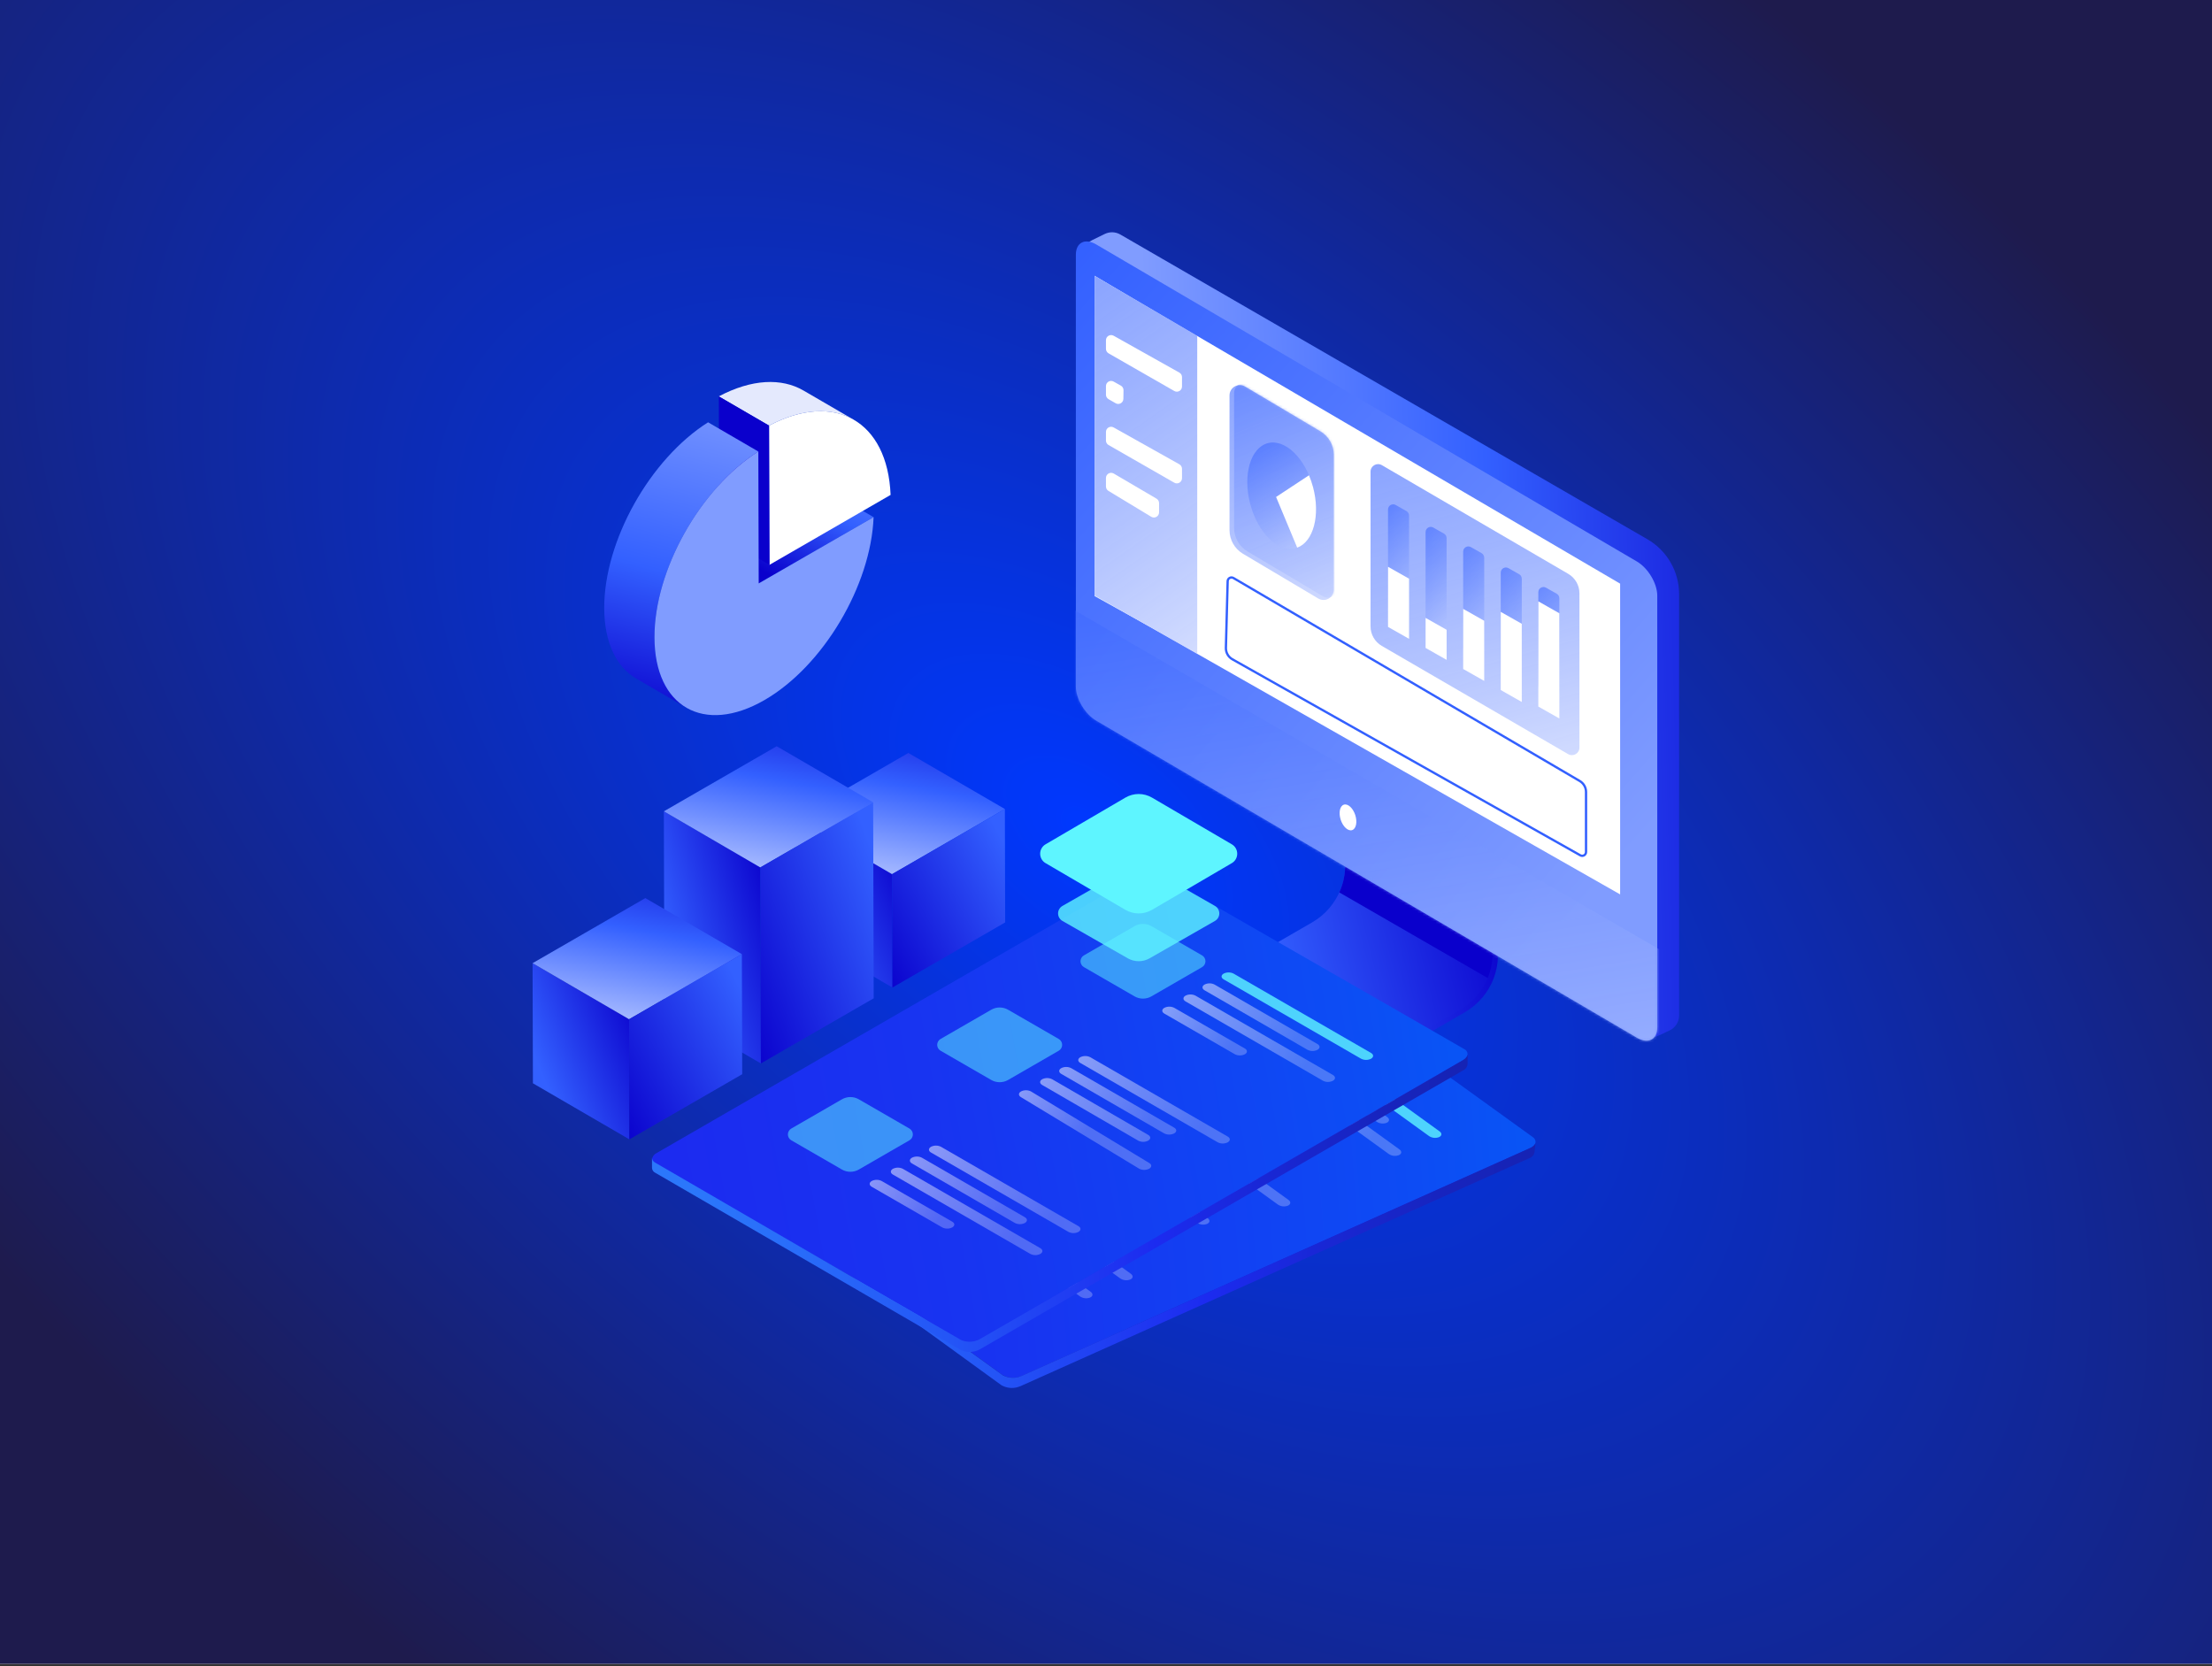 <svg width="839" height="632" viewBox="0 0 839 632" fill="none" xmlns="http://www.w3.org/2000/svg">
<rect x="0" y="0" width="839" height="632" fill="#333333" stroke="none"/>
<rect width="839" height="631.106" fill="white"/>
<rect width="839" height="631.106" fill="url(#paint0_radial_1691_5045)"/>
<path fill-rule="evenodd" clip-rule="evenodd" d="M559.335 331.046L566.942 354.43C570.6 365.675 565.915 377.949 555.694 383.897L518.066 405.795C513.523 408.439 507.913 408.446 503.364 405.814L463.745 382.891C459.589 380.486 459.562 374.495 463.697 372.053L500.69 350.206C510.735 344.274 515.371 332.205 511.88 321.074L506.307 303.306L559.335 331.046Z" fill="url(#paint1_linear_1691_5045)"/>
<path fill-rule="evenodd" clip-rule="evenodd" d="M557.347 330.786L564.912 353.482C568.701 364.851 563.927 377.313 553.513 383.241L517.599 403.684C513.122 406.232 507.637 406.241 503.152 403.709L462.839 380.944C458.609 378.556 458.579 372.474 462.785 370.044L497.695 349.868C507.929 343.954 512.652 331.702 509.036 320.449L503.527 303.307L557.347 330.786Z" fill="url(#paint2_linear_1691_5045)"/>
<path fill-rule="evenodd" clip-rule="evenodd" d="M564.3 370.987L507.991 338.502C510.498 332.974 510.995 326.563 509.03 320.448L503.521 303.306L507.125 305.146L558.716 334.91L564.906 353.481C566.871 359.377 566.533 365.567 564.3 370.987Z" fill="#0A00CC"/>
<path fill-rule="evenodd" clip-rule="evenodd" d="M424.927 88.951C423.117 87.904 420.904 87.827 419.026 88.746L414.26 91.079C411.577 92.392 409.96 95.203 410.175 98.183L421.176 250.788C421.714 258.265 425.708 265.064 431.975 269.176L619.155 391.984C622.194 393.978 626.05 394.251 629.34 392.706L633.271 390.86C635.473 389.826 636.88 387.612 636.88 385.179V225.38C636.88 216.789 632.3 208.85 624.862 204.55L424.927 88.951Z" fill="url(#paint3_linear_1691_5045)"/>
<path fill-rule="evenodd" clip-rule="evenodd" d="M415.805 92.731L620.854 212.977C625.127 215.484 628.591 221.299 628.591 225.966V389.699C628.591 394.366 625.127 396.118 620.854 393.612L415.805 273.365C411.532 270.859 408.067 265.044 408.067 260.377V96.644C408.067 91.976 411.532 90.224 415.805 92.731Z" fill="url(#paint4_linear_1691_5045)"/>
<mask id="mask0_1691_5045" style="mask-type:luminance" maskUnits="userSpaceOnUse" x="408" y="91" width="221" height="304">
<path fill-rule="evenodd" clip-rule="evenodd" d="M415.805 92.731L620.854 212.977C625.127 215.484 628.591 221.299 628.591 225.966V389.699C628.591 394.366 625.127 396.118 620.854 393.612L415.805 273.365C411.532 270.859 408.067 265.044 408.067 260.377V96.644C408.067 91.976 411.532 90.224 415.805 92.731Z" fill="white"/>
</mask>
<g mask="url(#mask0_1691_5045)">
<path fill-rule="evenodd" clip-rule="evenodd" d="M387.109 219.613L655.393 375.189V454.267L387.109 298.691V219.613Z" fill="url(#paint5_linear_1691_5045)"/>
<path fill-rule="evenodd" clip-rule="evenodd" d="M451.464 126.198L415.161 104.625V226.112L451.464 246.19V126.198Z" fill="#DAE8FF"/>
</g>
<path fill-rule="evenodd" clip-rule="evenodd" d="M614.506 221.384L415.163 104.625V225.846L614.506 339.255V221.384Z" fill="white"/>
<path fill-rule="evenodd" clip-rule="evenodd" d="M466.349 149.988C466.349 146.954 469.653 145.073 472.262 146.624L500.815 163.592C503.98 165.472 505.92 168.882 505.92 172.564V223.657C505.92 226.692 502.616 228.572 500.007 227.021L471.454 210.053C468.289 208.173 466.349 204.763 466.349 201.081V149.988Z" fill="url(#paint6_linear_1691_5045)"/>
<mask id="mask1_1691_5045" style="mask-type:luminance" maskUnits="userSpaceOnUse" x="466" y="146" width="40" height="82">
<path fill-rule="evenodd" clip-rule="evenodd" d="M466.349 149.988C466.349 146.954 469.653 145.073 472.262 146.624L500.815 163.592C503.98 165.472 505.92 168.882 505.92 172.564V223.657C505.92 226.692 502.616 228.572 500.007 227.021L471.454 210.053C468.289 208.173 466.349 204.763 466.349 201.081V149.988Z" fill="white"/>
</mask>
<g mask="url(#mask1_1691_5045)">
<path opacity="0.7" fill-rule="evenodd" clip-rule="evenodd" d="M468.085 149.12C468.085 146.085 471.389 144.205 473.998 145.755L502.551 162.723C505.716 164.604 507.656 168.013 507.656 171.695V222.788C507.656 225.823 504.352 227.703 501.743 226.153L473.19 209.185C470.025 207.304 468.085 203.895 468.085 200.213V149.12Z" fill="url(#paint7_linear_1691_5045)"/>
</g>
<path fill-rule="evenodd" clip-rule="evenodd" d="M454.105 127.43V247.996L415.171 225.846V104.625L454.105 127.43Z" fill="url(#paint8_linear_1691_5045)"/>
<path fill-rule="evenodd" clip-rule="evenodd" d="M422.397 127.349C421.092 126.617 419.481 127.56 419.481 129.057V132.323C419.481 133.024 419.857 133.672 420.466 134.021L445.394 148.312C446.699 149.061 448.326 148.118 448.326 146.614V143.035C448.326 142.327 447.943 141.674 447.325 141.328L422.397 127.349Z" fill="white"/>
<path fill-rule="evenodd" clip-rule="evenodd" d="M422.397 144.739C421.092 144.007 419.481 144.951 419.481 146.447V149.713C419.481 150.415 419.857 151.063 420.466 151.412L423.161 152.957C424.455 153.699 426.071 152.779 426.093 151.287L426.141 148.015C426.152 147.296 425.768 146.629 425.141 146.278L422.397 144.739Z" fill="white"/>
<path fill-rule="evenodd" clip-rule="evenodd" d="M422.397 162.131C421.092 161.399 419.481 162.342 419.481 163.839V167.104C419.481 167.806 419.857 168.454 420.466 168.803L445.394 183.094C446.699 183.843 448.326 182.9 448.326 181.395V177.817C448.326 177.109 447.943 176.456 447.325 176.109L422.397 162.131Z" fill="white"/>
<path fill-rule="evenodd" clip-rule="evenodd" d="M422.431 179.618C421.125 178.852 419.481 179.793 419.481 181.307V184.526C419.481 185.211 419.84 185.847 420.426 186.201L436.658 196.021C437.963 196.81 439.63 195.871 439.63 194.345V190.835C439.63 190.14 439.262 189.498 438.663 189.146L422.431 179.618Z" fill="white"/>
<path fill-rule="evenodd" clip-rule="evenodd" d="M601.573 323.173C601.573 324.283 600.378 324.981 599.412 324.436L467.435 250.074C465.875 249.196 464.929 247.526 464.976 245.737L465.645 220.454C465.674 219.351 466.875 218.684 467.827 219.242L599.185 296.242C600.664 297.109 601.573 298.695 601.573 300.41V323.173Z" stroke="#3360FF" stroke-width="0.87"/>
<path fill-rule="evenodd" clip-rule="evenodd" d="M512.85 314.872C511.327 315.366 509.391 313.607 508.525 310.942C507.659 308.278 508.192 305.716 509.714 305.222C511.237 304.727 513.174 306.486 514.039 309.151C514.905 311.816 514.373 314.377 512.85 314.872Z" fill="white"/>
<path fill-rule="evenodd" clip-rule="evenodd" d="M579.728 228.477L561.548 218.009L561.578 216.186L579.633 226.582L579.728 228.477ZM579.728 234.892L563.679 225.648L563.562 223.828L579.666 233.104L579.728 234.892ZM588.299 239.24V230.858L582.181 227.339V235.71L588.299 239.24Z" fill="white"/>
<path fill-rule="evenodd" clip-rule="evenodd" d="M579.733 244.237L561.554 233.769L561.584 231.945L579.639 242.341L579.733 244.237ZM579.733 250.65L563.684 241.405L563.568 239.586L579.672 248.862L579.733 250.65ZM588.302 255V246.618L582.184 243.098V251.47L588.302 255Z" fill="white"/>
<path fill-rule="evenodd" clip-rule="evenodd" d="M579.733 258.91L561.554 248.442L561.584 246.618L579.639 257.015L579.733 258.91ZM579.733 265.323L563.684 256.079L563.568 254.259L579.672 263.535L579.733 265.323ZM588.302 269.673V261.291L582.184 257.772V266.143L588.302 269.673Z" fill="white"/>
<path fill-rule="evenodd" clip-rule="evenodd" d="M491.422 207.914C498.001 206.137 500.966 195.786 498.044 184.794C495.122 173.802 487.42 166.332 480.841 168.109C474.261 169.886 471.296 180.237 474.218 191.229C477.14 202.221 484.843 209.691 491.422 207.914Z" fill="url(#paint9_linear_1691_5045)"/>
<path fill-rule="evenodd" clip-rule="evenodd" d="M496.498 180.276L484.012 188.507L492.024 207.725C498.178 205.493 500.873 195.445 498.042 184.795C497.621 183.21 497.1 181.698 496.498 180.276Z" fill="white"/>
<mask id="mask2_1691_5045" style="mask-type:luminance" maskUnits="userSpaceOnUse" x="484" y="180" width="16" height="28">
<path fill-rule="evenodd" clip-rule="evenodd" d="M496.498 180.276L484.012 188.507L492.024 207.725C498.178 205.493 500.873 195.445 498.042 184.795C497.621 183.21 497.1 181.698 496.498 180.276Z" fill="white"/>
</mask>
<g mask="url(#mask2_1691_5045)">
</g>
<path fill-rule="evenodd" clip-rule="evenodd" d="M524.13 176.437C522.227 175.328 519.839 176.7 519.839 178.902V237.595C519.839 240.645 521.462 243.465 524.1 244.997L594.787 286.047C596.689 287.152 599.073 285.779 599.073 283.58V225.06C599.073 222.016 597.456 219.2 594.826 217.666L524.13 176.437Z" fill="url(#paint10_linear_1691_5045)"/>
<path fill-rule="evenodd" clip-rule="evenodd" d="M526.47 193.26C526.47 191.76 528.088 190.817 529.393 191.557L533.458 193.861C534.071 194.208 534.45 194.859 534.45 195.564V232.113C534.45 233.614 532.832 234.557 531.526 233.817L527.462 231.513C526.849 231.165 526.47 230.515 526.47 229.81V193.26Z" fill="url(#paint11_linear_1691_5045)"/>
<path fill-rule="evenodd" clip-rule="evenodd" d="M540.718 201.812C540.718 200.312 542.336 199.369 543.642 200.109L547.706 202.413C548.319 202.76 548.698 203.411 548.698 204.116V240.096C548.698 241.596 547.08 242.539 545.774 241.799L541.71 239.495C541.097 239.148 540.718 238.497 540.718 237.792V201.812Z" fill="url(#paint12_linear_1691_5045)"/>
<path fill-rule="evenodd" clip-rule="evenodd" d="M554.976 209.223C554.976 207.723 556.594 206.78 557.899 207.52L561.964 209.823C562.577 210.171 562.956 210.822 562.956 211.527V248.076C562.956 249.577 561.338 250.52 560.032 249.78L555.968 247.476C555.355 247.128 554.976 246.478 554.976 245.773V209.223Z" fill="url(#paint13_linear_1691_5045)"/>
<path fill-rule="evenodd" clip-rule="evenodd" d="M569.223 217.207C569.223 215.707 570.841 214.764 572.146 215.504L576.211 217.808C576.824 218.156 577.203 218.806 577.203 219.511V256.061C577.203 257.561 575.585 258.504 574.279 257.764L570.215 255.46C569.602 255.113 569.223 254.462 569.223 253.757V217.207Z" fill="url(#paint14_linear_1691_5045)"/>
<path fill-rule="evenodd" clip-rule="evenodd" d="M583.477 224.62C583.477 223.119 585.095 222.176 586.4 222.916L590.465 225.22C591.078 225.568 591.457 226.218 591.457 226.923V262.333C591.457 263.833 589.839 264.776 588.533 264.036L584.469 261.732C583.856 261.384 583.477 260.734 583.477 260.029L583.477 224.62Z" fill="url(#paint15_linear_1691_5045)"/>
<path fill-rule="evenodd" clip-rule="evenodd" d="M526.47 214.986L534.45 219.51V242.316L526.47 237.792L526.47 214.986Z" fill="white"/>
<path fill-rule="evenodd" clip-rule="evenodd" d="M540.718 234.371L548.698 238.895V250.298L540.718 245.774L540.718 234.371Z" fill="white"/>
<path fill-rule="evenodd" clip-rule="evenodd" d="M554.976 230.95L562.956 235.473V258.28L554.976 253.756L554.976 230.95Z" fill="white"/>
<path fill-rule="evenodd" clip-rule="evenodd" d="M569.223 232.09L577.203 236.614V266.262L569.223 261.738L569.223 232.09Z" fill="white"/>
<path fill-rule="evenodd" clip-rule="evenodd" d="M583.477 228.099L591.457 232.623V272.534L583.477 268.01L583.477 228.099Z" fill="white"/>
<path d="M288.084 454.888L356.971 504.649L380.202 521.421C381.295 522.062 382.524 522.437 383.789 522.515C385.054 522.593 386.32 522.372 387.484 521.871L577.388 436.804L550.992 417.724L485.318 370.307C484.223 369.665 482.992 369.291 481.726 369.212C480.459 369.134 479.192 369.355 478.026 369.856L288.084 454.888Z" fill="#1C2BF0"/>
<path d="M270.616 441.443C270.604 441.832 270.696 442.217 270.884 442.558C271.071 442.899 271.346 443.183 271.681 443.382L274.852 445.629L356.973 504.648L380.204 521.421C381.297 522.062 382.526 522.436 383.791 522.514C385.056 522.592 386.322 522.372 387.486 521.87L577.39 436.804L580.417 435.45L580.644 435.339C580.981 435.176 581.296 434.97 581.581 434.726C581.677 434.642 581.769 434.552 581.855 434.457C582.174 434.133 582.376 433.713 582.43 433.262C582.446 432.871 582.355 432.483 582.168 432.14C581.98 431.797 581.703 431.511 581.366 431.313L558.124 414.54L472.887 353.238C471.792 352.596 470.562 352.222 469.295 352.143C468.028 352.065 466.761 352.286 465.596 352.787L272.631 439.235C272.134 439.401 271.689 439.69 271.336 440.077C270.983 440.463 270.735 440.934 270.616 441.443Z" fill="url(#paint16_linear_1691_5045)"/>
<path opacity="0.8" d="M485.613 390.218L465.374 399.288C464.346 399.749 463.215 399.931 462.094 399.816C460.973 399.701 459.903 399.293 458.99 398.633L441.015 385.64C440.65 385.376 440.362 385.02 440.178 384.609C439.994 384.198 439.921 383.745 439.967 383.297C440.013 382.849 440.176 382.421 440.44 382.056C440.703 381.69 441.058 381.401 441.469 381.216L461.709 372.146C462.737 371.685 463.868 371.503 464.988 371.618C466.109 371.733 467.18 372.141 468.093 372.801L486.067 385.794C486.432 386.058 486.721 386.414 486.905 386.825C487.089 387.236 487.162 387.689 487.116 388.137C487.07 388.585 486.907 389.013 486.643 389.378C486.379 389.744 486.024 390.033 485.613 390.218V390.218Z" fill="#5EF5FF"/>
<path opacity="0.8" d="M542.061 430.944L493.268 395.672C492.294 394.969 492.393 393.999 493.491 393.502C494.104 393.268 494.764 393.181 495.418 393.248C496.071 393.315 496.7 393.535 497.253 393.889L546.04 429.153C547.021 429.863 546.921 430.833 545.817 431.33C545.205 431.564 544.546 431.651 543.893 431.585C543.241 431.518 542.613 431.298 542.061 430.944Z" fill="#5EF5FF"/>
<path opacity="0.5" d="M522.197 425.501L485.653 399.057C484.678 398.354 484.778 397.384 485.875 396.888C486.489 396.654 487.149 396.567 487.802 396.634C488.456 396.701 489.084 396.92 489.638 397.274L526.182 423.718C527.157 424.42 527.057 425.397 525.96 425.887C525.346 426.121 524.686 426.208 524.033 426.141C523.379 426.074 522.751 425.855 522.197 425.501Z" fill="url(#paint17_linear_1691_5045)"/>
<path opacity="0.5" d="M526.827 437.773L478.033 402.508C477.058 401.805 477.158 400.828 478.255 400.338C478.869 400.104 479.529 400.017 480.182 400.084C480.836 400.151 481.464 400.371 482.018 400.724L530.812 435.99C531.792 436.7 531.692 437.67 530.589 438.16C529.976 438.398 529.315 438.488 528.661 438.421C528.007 438.354 527.378 438.132 526.827 437.773V437.773Z" fill="url(#paint18_linear_1691_5045)"/>
<path opacity="0.5" d="M494.615 424.366L469.571 406.296C468.597 405.586 468.697 404.616 469.794 404.12C470.408 403.886 471.068 403.799 471.721 403.866C472.375 403.933 473.003 404.152 473.557 404.506L498.6 422.582C499.581 423.286 499.482 424.256 498.378 424.752C497.764 424.986 497.104 425.073 496.451 425.006C495.797 424.939 495.169 424.72 494.615 424.366V424.366Z" fill="url(#paint19_linear_1691_5045)"/>
<path opacity="0.5" d="M428.297 416.213L408.058 425.283C407.03 425.744 405.898 425.926 404.778 425.811C403.657 425.696 402.586 425.288 401.673 424.628L383.699 411.635C383.334 411.371 383.045 411.015 382.861 410.604C382.677 410.193 382.605 409.74 382.651 409.292C382.697 408.844 382.86 408.416 383.123 408.05C383.387 407.685 383.742 407.395 384.153 407.211L404.392 398.14C405.42 397.68 406.551 397.498 407.672 397.613C408.793 397.728 409.863 398.136 410.776 398.796L428.751 411.788C429.116 412.053 429.405 412.408 429.589 412.82C429.773 413.231 429.845 413.683 429.799 414.131C429.753 414.58 429.59 415.008 429.327 415.373C429.063 415.738 428.708 416.028 428.297 416.213Z" fill="#5EF5FF"/>
<path opacity="0.5" d="M484.745 456.939L435.952 421.667C434.977 420.964 435.077 419.994 436.174 419.497C436.788 419.263 437.448 419.176 438.101 419.243C438.755 419.31 439.383 419.529 439.937 419.883L488.724 455.148C489.704 455.858 489.605 456.828 488.501 457.324C487.888 457.559 487.229 457.646 486.577 457.579C485.924 457.512 485.297 457.293 484.745 456.939Z" fill="url(#paint20_linear_1691_5045)"/>
<path opacity="0.5" d="M464.881 451.496L428.336 425.052C427.362 424.349 427.461 423.379 428.559 422.882C429.173 422.648 429.833 422.561 430.486 422.628C431.139 422.695 431.768 422.915 432.321 423.268L468.866 449.712C469.84 450.415 469.74 451.392 468.643 451.882C468.03 452.116 467.37 452.203 466.716 452.136C466.063 452.069 465.434 451.85 464.881 451.496Z" fill="url(#paint21_linear_1691_5045)"/>
<path opacity="0.5" d="M454.795 453.22L420.716 428.502C419.742 427.8 419.842 426.823 420.939 426.333C421.553 426.099 422.213 426.012 422.866 426.079C423.519 426.146 424.148 426.365 424.701 426.719L458.78 451.437C459.76 452.147 459.66 453.117 458.557 453.606C457.944 453.845 457.283 453.935 456.629 453.867C455.975 453.8 455.346 453.578 454.795 453.22Z" fill="url(#paint22_linear_1691_5045)"/>
<path opacity="0.5" d="M454.08 463.852L412.255 432.29C411.281 431.581 411.38 430.611 412.478 430.114C413.092 429.88 413.752 429.793 414.405 429.86C415.058 429.927 415.687 430.147 416.24 430.5L458.065 462.069C459.046 462.772 458.947 463.742 457.843 464.238C457.229 464.472 456.569 464.559 455.915 464.492C455.262 464.425 454.634 464.206 454.08 463.852Z" fill="url(#paint23_linear_1691_5045)"/>
<path opacity="0.5" d="M368.5 444.229L348.261 453.299C347.233 453.76 346.102 453.942 344.981 453.827C343.86 453.712 342.79 453.304 341.877 452.644L323.902 439.651C323.537 439.387 323.248 439.031 323.064 438.62C322.88 438.209 322.808 437.756 322.854 437.308C322.9 436.86 323.063 436.432 323.326 436.066C323.59 435.701 323.945 435.412 324.356 435.227L344.595 426.156C345.623 425.696 346.754 425.514 347.875 425.629C348.996 425.744 350.066 426.152 350.98 426.812L368.954 439.804C369.319 440.069 369.608 440.424 369.792 440.836C369.976 441.247 370.048 441.699 370.002 442.147C369.956 442.596 369.793 443.024 369.53 443.389C369.266 443.754 368.911 444.044 368.5 444.229V444.229Z" fill="#5EF5FF"/>
<path opacity="0.5" d="M424.948 484.955L376.155 449.683C375.18 448.98 375.28 448.01 376.377 447.514C376.991 447.28 377.651 447.193 378.304 447.26C378.958 447.327 379.586 447.546 380.14 447.9L428.927 483.165C429.907 483.875 429.808 484.845 428.704 485.341C428.091 485.575 427.432 485.663 426.78 485.596C426.128 485.529 425.5 485.309 424.948 484.955Z" fill="url(#paint24_linear_1691_5045)"/>
<path opacity="0.5" d="M405.084 479.512L368.539 453.068C367.565 452.366 367.665 451.396 368.762 450.899C369.376 450.665 370.036 450.578 370.689 450.645C371.343 450.712 371.971 450.931 372.524 451.285L409.069 477.729C410.044 478.432 409.943 479.408 408.846 479.899C408.233 480.133 407.573 480.22 406.919 480.152C406.266 480.085 405.637 479.866 405.084 479.512Z" fill="url(#paint25_linear_1691_5045)"/>
<path opacity="0.5" d="M409.713 491.785L360.919 456.519C359.945 455.816 360.045 454.84 361.142 454.349C361.756 454.115 362.416 454.029 363.069 454.096C363.722 454.163 364.351 454.382 364.904 454.736L413.698 490.001C414.679 490.711 414.579 491.681 413.476 492.171C412.863 492.41 412.202 492.499 411.548 492.432C410.894 492.365 410.265 492.143 409.713 491.785Z" fill="url(#paint26_linear_1691_5045)"/>
<path opacity="0.5" d="M377.502 478.377L352.458 460.307C351.484 459.598 351.584 458.627 352.681 458.131C353.295 457.897 353.955 457.81 354.608 457.877C355.261 457.944 355.89 458.163 356.443 458.517L381.487 476.594C382.468 477.297 382.368 478.267 381.264 478.763C380.651 478.997 379.991 479.084 379.337 479.017C378.684 478.95 378.055 478.731 377.502 478.377V478.377Z" fill="url(#paint27_linear_1691_5045)"/>
<path d="M270.678 440.837L270.279 444.722C270.265 445.111 270.357 445.497 270.544 445.838C270.732 446.179 271.008 446.464 271.344 446.66L379.757 525.373L379.98 525.509C381.852 526.514 384.045 526.739 386.082 526.136C386.414 526.047 386.738 525.933 387.052 525.793L580.008 439.334C580.507 439.178 580.956 438.894 581.311 438.51C581.665 438.127 581.914 437.657 582.031 437.148L582.43 433.263C582.376 433.714 582.174 434.134 581.855 434.457C581.771 434.555 581.68 434.646 581.581 434.727C581.298 434.974 580.983 435.18 580.644 435.34L580.417 435.451L577.39 436.805L387.439 521.928C387.125 522.071 386.8 522.189 386.467 522.28C384.429 522.871 382.241 522.646 380.365 521.654C380.287 521.613 380.213 521.564 380.144 521.508L356.913 504.736L274.854 445.109L271.687 442.821C271.356 442.612 271.087 442.317 270.91 441.968C270.732 441.619 270.652 441.228 270.678 440.837Z" fill="url(#paint28_linear_1691_5045)"/>
<path d="M266.052 451.34L339.659 493.807L364.482 508.12C365.635 508.646 366.895 508.893 368.162 508.842C369.428 508.79 370.664 508.441 371.771 507.824L551.997 403.812L523.791 387.526L453.618 347.062C452.464 346.536 451.201 346.289 449.933 346.341C448.665 346.392 447.427 346.741 446.319 347.359L266.052 451.34Z" fill="#1C2BF0"/>
<path d="M247.299 439.749C247.327 440.137 247.459 440.51 247.68 440.83C247.901 441.15 248.204 441.405 248.557 441.568L251.941 443.48L339.659 493.806L364.481 508.119C365.634 508.644 366.895 508.892 368.161 508.84C369.428 508.789 370.664 508.44 371.771 507.822L551.997 403.81L554.87 402.154L555.084 402.021C555.403 401.824 555.695 401.587 555.953 401.316C556.041 401.222 556.122 401.123 556.199 401.019C556.483 400.665 556.641 400.226 556.648 399.772C556.624 399.382 556.495 399.005 556.273 398.683C556.052 398.361 555.747 398.104 555.391 397.942L530.559 383.629L439.507 331.351C438.353 330.825 437.09 330.578 435.822 330.629C434.554 330.681 433.316 331.03 432.208 331.647L249.078 437.346C248.601 437.562 248.188 437.895 247.876 438.316C247.565 438.736 247.366 439.23 247.299 439.749Z" fill="url(#paint29_linear_1691_5045)"/>
<path opacity="0.5" d="M455.944 366.839L436.736 377.928C435.761 378.492 434.654 378.788 433.527 378.788C432.401 378.788 431.294 378.492 430.318 377.928L411.111 366.839C410.721 366.613 410.398 366.289 410.173 365.898C409.948 365.508 409.829 365.066 409.829 364.615C409.829 364.165 409.948 363.722 410.173 363.332C410.398 362.941 410.721 362.617 411.111 362.391L430.318 351.302C431.294 350.738 432.401 350.442 433.527 350.442C434.654 350.442 435.761 350.738 436.736 351.302L455.944 362.391C456.333 362.617 456.657 362.941 456.882 363.332C457.107 363.722 457.226 364.165 457.226 364.615C457.226 365.066 457.107 365.508 456.882 365.898C456.657 366.289 456.333 366.613 455.944 366.839V366.839Z" fill="#5EF5FF"/>
<path opacity="0.8" d="M460.824 349.321L436.041 363.499C434.782 364.219 433.354 364.598 431.9 364.598C430.447 364.598 429.019 364.219 427.76 363.499L402.976 349.321C402.473 349.033 402.056 348.618 401.765 348.119C401.475 347.62 401.322 347.054 401.322 346.478C401.322 345.902 401.475 345.336 401.765 344.837C402.056 344.338 402.473 343.924 402.976 343.635L427.76 329.457C429.019 328.737 430.447 328.358 431.9 328.358C433.354 328.358 434.782 328.737 436.041 329.457L460.824 343.635C461.327 343.924 461.744 344.338 462.035 344.837C462.325 345.336 462.478 345.902 462.478 346.478C462.478 347.054 462.325 347.62 462.035 348.119C461.744 348.618 461.327 349.033 460.824 349.321V349.321Z" fill="#5EF5FF"/>
<path d="M467.25 327.382L436.96 345.104C435.421 346.004 433.676 346.478 431.899 346.478C430.123 346.478 428.377 346.004 426.839 345.104L396.548 327.382C395.933 327.021 395.423 326.503 395.068 325.879C394.713 325.255 394.526 324.548 394.526 323.828C394.526 323.108 394.713 322.401 395.068 321.777C395.423 321.153 395.933 320.635 396.548 320.274L426.839 302.552C428.377 301.652 430.123 301.178 431.899 301.178C433.676 301.178 435.421 301.652 436.96 302.552L467.25 320.274C467.865 320.635 468.376 321.153 468.731 321.777C469.085 322.401 469.272 323.108 469.272 323.828C469.272 324.548 469.085 325.255 468.731 325.879C468.376 326.503 467.865 327.021 467.25 327.382V327.382Z" fill="#5EF5FF"/>
<path opacity="0.8" d="M516.255 401.59L464.115 371.484C463.074 370.884 463.074 369.909 464.115 369.303C464.701 369.007 465.349 368.854 466.006 368.854C466.663 368.854 467.31 369.007 467.897 369.303L520.03 399.402C521.078 400.008 521.078 400.983 520.03 401.59C519.445 401.886 518.798 402.04 518.142 402.04C517.487 402.04 516.84 401.886 516.255 401.59Z" fill="#5EF5FF"/>
<path opacity="0.5" d="M495.937 398.203L456.883 375.629C455.842 375.029 455.842 374.054 456.883 373.448C457.47 373.152 458.118 372.999 458.774 372.999C459.431 372.999 460.079 373.152 460.666 373.448L499.719 396.022C500.76 396.622 500.76 397.604 499.719 398.203C499.133 398.499 498.485 398.653 497.828 398.653C497.171 398.653 496.524 398.499 495.937 398.203Z" fill="url(#paint30_linear_1691_5045)"/>
<path opacity="0.5" d="M501.797 409.938L449.657 379.839C448.616 379.24 448.616 378.258 449.657 377.658C450.243 377.363 450.891 377.209 451.548 377.209C452.205 377.209 452.852 377.363 453.439 377.658L505.579 407.757C506.626 408.364 506.626 409.339 505.579 409.938C504.994 410.239 504.345 410.395 503.688 410.395C503.03 410.395 502.382 410.239 501.797 409.938V409.938Z" fill="url(#paint31_linear_1691_5045)"/>
<path opacity="0.5" d="M468.384 399.89L441.626 384.471C440.584 383.865 440.584 382.89 441.626 382.284C442.212 381.988 442.86 381.834 443.517 381.834C444.173 381.834 444.821 381.988 445.408 382.284L472.166 397.709C473.214 398.309 473.214 399.284 472.166 399.89C471.58 400.185 470.932 400.339 470.275 400.339C469.618 400.339 468.971 400.185 468.384 399.89V399.89Z" fill="url(#paint32_linear_1691_5045)"/>
<path opacity="0.5" d="M401.583 398.549L382.376 409.638C381.4 410.202 380.294 410.498 379.167 410.498C378.04 410.498 376.934 410.202 375.958 409.638L356.751 398.549C356.361 398.323 356.037 397.999 355.812 397.608C355.587 397.218 355.469 396.776 355.469 396.325C355.469 395.874 355.587 395.432 355.812 395.042C356.037 394.651 356.361 394.327 356.751 394.101L375.958 383.012C376.934 382.448 378.04 382.152 379.167 382.152C380.294 382.152 381.4 382.448 382.376 383.012L401.583 394.101C401.973 394.327 402.297 394.651 402.522 395.042C402.747 395.432 402.865 395.874 402.865 396.325C402.865 396.776 402.747 397.218 402.522 397.608C402.297 397.999 401.973 398.323 401.583 398.549Z" fill="#5EF5FF"/>
<path opacity="0.5" d="M461.894 433.3L409.754 403.194C408.713 402.595 408.713 401.62 409.754 401.013C410.341 400.718 410.989 400.564 411.646 400.564C412.302 400.564 412.95 400.718 413.537 401.013L465.67 431.112C466.717 431.719 466.717 432.694 465.67 433.3C465.084 433.596 464.438 433.75 463.782 433.75C463.126 433.75 462.48 433.596 461.894 433.3Z" fill="url(#paint33_linear_1691_5045)"/>
<path opacity="0.5" d="M441.577 429.914L402.523 407.339C401.482 406.74 401.482 405.765 402.523 405.158C403.11 404.863 403.757 404.709 404.414 404.709C405.071 404.709 405.719 404.863 406.305 405.158L445.359 427.733C446.4 428.332 446.4 429.314 445.359 429.914C444.772 430.209 444.125 430.363 443.468 430.363C442.811 430.363 442.163 430.209 441.577 429.914Z" fill="url(#paint34_linear_1691_5045)"/>
<path opacity="0.5" d="M431.721 432.658L395.296 411.549C394.255 410.949 394.255 409.967 395.296 409.368C395.883 409.072 396.531 408.918 397.188 408.918C397.844 408.918 398.492 409.072 399.079 409.368L435.503 430.477C436.55 431.083 436.55 432.058 435.503 432.658C434.918 432.958 434.269 433.114 433.612 433.114C432.954 433.114 432.306 432.958 431.721 432.658Z" fill="url(#paint35_linear_1691_5045)"/>
<path opacity="0.5" d="M432.095 443.308L387.265 416.181C386.224 415.575 386.224 414.6 387.265 413.994C387.852 413.698 388.499 413.544 389.156 413.544C389.813 413.544 390.461 413.698 391.047 413.994L435.877 441.127C436.925 441.726 436.925 442.702 435.877 443.308C435.29 443.603 434.643 443.757 433.986 443.757C433.329 443.757 432.681 443.603 432.095 443.308Z" fill="url(#paint36_linear_1691_5045)"/>
<path opacity="0.5" d="M344.957 432.524L325.75 443.614C324.774 444.177 323.668 444.474 322.541 444.474C321.414 444.474 320.308 444.177 319.332 443.614L300.125 432.524C299.735 432.299 299.411 431.974 299.186 431.584C298.961 431.194 298.843 430.751 298.843 430.301C298.843 429.85 298.961 429.407 299.186 429.017C299.411 428.627 299.735 428.303 300.125 428.077L319.332 416.987C320.308 416.424 321.414 416.127 322.541 416.127C323.668 416.127 324.774 416.424 325.75 416.987L344.957 428.077C345.347 428.303 345.671 428.627 345.896 429.017C346.121 429.407 346.239 429.85 346.239 430.301C346.239 430.751 346.121 431.194 345.896 431.584C345.671 431.974 345.347 432.299 344.957 432.524V432.524Z" fill="#5EF5FF"/>
<path opacity="0.5" d="M405.267 467.275L353.127 437.169C352.086 436.57 352.086 435.595 353.127 434.988C353.714 434.693 354.362 434.539 355.019 434.539C355.675 434.539 356.323 434.693 356.91 434.988L409.043 465.088C410.09 465.694 410.09 466.669 409.043 467.275C408.458 467.571 407.811 467.725 407.155 467.725C406.499 467.725 405.853 467.571 405.267 467.275Z" fill="url(#paint37_linear_1691_5045)"/>
<path opacity="0.5" d="M384.951 463.889L345.897 441.314C344.856 440.715 344.856 439.74 345.897 439.133C346.484 438.838 347.131 438.684 347.788 438.684C348.445 438.684 349.093 438.838 349.679 439.133L388.733 461.708C389.774 462.307 389.774 463.289 388.733 463.889C388.146 464.184 387.499 464.338 386.842 464.338C386.185 464.338 385.537 464.184 384.951 463.889Z" fill="url(#paint38_linear_1691_5045)"/>
<path opacity="0.5" d="M390.81 475.625L338.67 445.526C337.629 444.926 337.629 443.944 338.67 443.345C339.257 443.049 339.905 442.896 340.562 442.896C341.218 442.896 341.866 443.049 342.453 443.345L394.592 473.444C395.64 474.05 395.64 475.025 394.592 475.625C394.007 475.925 393.359 476.082 392.701 476.082C392.044 476.082 391.395 475.925 390.81 475.625Z" fill="url(#paint39_linear_1691_5045)"/>
<path opacity="0.5" d="M357.398 465.576L330.639 450.157C329.598 449.551 329.598 448.576 330.639 447.969C331.226 447.674 331.873 447.52 332.53 447.52C333.187 447.52 333.835 447.674 334.421 447.969L361.18 463.395C362.227 463.994 362.227 464.969 361.18 465.576C360.593 465.871 359.946 466.025 359.289 466.025C358.632 466.025 357.984 465.871 357.398 465.576V465.576Z" fill="url(#paint40_linear_1691_5045)"/>
<path d="M247.299 439.139V443.044C247.325 443.432 247.456 443.807 247.677 444.127C247.899 444.448 248.203 444.702 248.557 444.864L364.44 512.096L364.676 512.208C366.64 513.016 368.845 513.016 370.81 512.208C371.131 512.087 371.442 511.939 371.74 511.769L554.859 406.06C555.339 405.853 555.757 405.525 556.071 405.107C556.385 404.689 556.584 404.196 556.648 403.678V399.772C556.641 400.227 556.483 400.665 556.199 401.02C556.126 401.125 556.043 401.225 555.953 401.316C555.697 401.59 555.405 401.827 555.084 402.022L554.87 402.155L551.997 403.811L371.73 507.884C371.432 508.058 371.121 508.208 370.799 508.334C368.832 509.129 366.633 509.129 364.665 508.334C364.583 508.301 364.504 508.26 364.43 508.211L339.608 493.898L251.89 442.962L248.506 441.009C248.155 440.835 247.858 440.569 247.646 440.24C247.433 439.911 247.314 439.53 247.299 439.139Z" fill="url(#paint41_linear_1691_5045)"/>
<path d="M338.495 374.575L301.892 353.313L301.778 310.295L338.362 331.576L338.495 374.575Z" fill="url(#paint42_linear_1691_5045)"/>
<path d="M338.356 331.575L301.772 310.295L344.542 285.607L381.146 306.869L338.356 331.575Z" fill="url(#paint43_linear_1691_5045)"/>
<path d="M381.145 306.869L381.259 349.887L338.488 374.575L338.355 331.576L381.145 306.869Z" fill="url(#paint44_linear_1691_5045)"/>
<path d="M288.591 403.374L252.006 382.112L251.797 307.744L288.381 329.025L288.591 403.374Z" fill="url(#paint45_linear_1691_5045)"/>
<path d="M288.389 329.025L251.805 307.744L294.594 283.057L331.179 304.318L288.389 329.025Z" fill="url(#paint46_linear_1691_5045)"/>
<path d="M331.179 304.317L331.389 378.666L288.599 403.373L288.39 329.024L331.179 304.317Z" fill="url(#paint47_linear_1691_5045)"/>
<path d="M238.718 432.172L202.133 410.911L202 365.342L238.604 386.604L238.718 432.172Z" fill="url(#paint48_linear_1691_5045)"/>
<path d="M238.609 386.605L202.006 365.343L244.776 340.656L281.38 361.917L238.609 386.605Z" fill="url(#paint49_linear_1691_5045)"/>
<path d="M281.379 361.916L281.513 407.465L238.723 432.172L238.609 386.604L281.379 361.916Z" fill="url(#paint50_linear_1691_5045)"/>
<path d="M287.771 221.307L268.71 210.244L312.283 185.075L331.344 196.158L287.771 221.307Z" fill="url(#paint51_linear_1691_5045)"/>
<path d="M291.692 161.438L272.631 150.356C285.166 143.71 296.487 143.312 304.784 148.147L323.844 159.229C315.548 154.415 304.246 154.812 291.692 161.438Z" fill="#E4E9FD"/>
<path d="M291.696 161.438C316.607 148.247 336.682 159.687 337.796 187.721L291.836 214.263L291.696 161.438Z" fill="white"/>
<path d="M291.85 214.242L272.79 203.18L272.65 150.375L291.691 161.437L291.85 214.242Z" fill="#0A00CC"/>
<path d="M260.378 268.461L241.317 257.379C233.856 253.041 229.22 243.809 229.18 230.718C229.1 205.111 246.57 174.112 268.575 160.185L287.636 171.267C265.63 185.194 248.161 216.213 248.241 241.8C248.281 254.892 252.897 264.124 260.378 268.461Z" fill="url(#paint52_linear_1691_5045)"/>
<path d="M287.635 171.246L287.775 221.306L331.348 196.156C330.353 222.062 312.228 252.702 289.943 265.555C266.983 278.806 248.3 268.162 248.241 241.779C248.161 216.192 265.63 185.174 287.635 171.246Z" fill="#809CFF"/>
<defs>
<radialGradient id="paint0_radial_1691_5045" cx="0" cy="0" r="1" gradientUnits="userSpaceOnUse" gradientTransform="translate(413.207 315.553) rotate(-50.731) scale(407.595 727.814)">
<stop stop-color="#0038FF"/>
<stop offset="1" stop-color="#1E1B4D"/>
</radialGradient>
<linearGradient id="paint1_linear_1691_5045" x1="463.748" y1="422.625" x2="592.46" y2="393.25" gradientUnits="userSpaceOnUse">
<stop stop-color="#809CFF"/>
<stop offset="0.268" stop-color="#3360FF"/>
<stop offset="0.915" stop-color="#0A00CC"/>
</linearGradient>
<linearGradient id="paint2_linear_1691_5045" x1="456.741" y1="422.646" x2="596.652" y2="387.59" gradientUnits="userSpaceOnUse">
<stop stop-color="#809CFF"/>
<stop offset="0.268" stop-color="#3360FF"/>
<stop offset="0.915" stop-color="#0A00CC"/>
</linearGradient>
<linearGradient id="paint3_linear_1691_5045" x1="700.451" y1="394.55" x2="415.398" y2="401.642" gradientUnits="userSpaceOnUse">
<stop stop-color="#0A00CC"/>
<stop offset="0.461" stop-color="#3360FF"/>
<stop offset="0.913" stop-color="#809CFF"/>
</linearGradient>
<linearGradient id="paint4_linear_1691_5045" x1="654.791" y1="281.963" x2="405.165" y2="62.075" gradientUnits="userSpaceOnUse">
<stop stop-color="#809CFF"/>
<stop offset="0.934" stop-color="#3360FF"/>
<stop offset="0.987" stop-color="#0A00CC"/>
</linearGradient>
<linearGradient id="paint5_linear_1691_5045" x1="490.174" y1="511.008" x2="439.169" y2="203.134" gradientUnits="userSpaceOnUse">
<stop stop-color="#CCD7FF" stop-opacity="0.7"/>
<stop offset="1" stop-color="#3360FF" stop-opacity="0.58"/>
</linearGradient>
<linearGradient id="paint6_linear_1691_5045" x1="481.55" y1="251.675" x2="439.582" y2="151.385" gradientUnits="userSpaceOnUse">
<stop stop-color="#CCD7FF" stop-opacity="0.7"/>
<stop offset="1" stop-color="#3360FF" stop-opacity="0.58"/>
</linearGradient>
<linearGradient id="paint7_linear_1691_5045" x1="483.287" y1="250.806" x2="441.318" y2="150.516" gradientUnits="userSpaceOnUse">
<stop stop-color="#CCD7FF" stop-opacity="0.7"/>
<stop offset="1" stop-color="#3360FF" stop-opacity="0.58"/>
</linearGradient>
<linearGradient id="paint8_linear_1691_5045" x1="430.128" y1="282.663" x2="339.443" y2="152.647" gradientUnits="userSpaceOnUse">
<stop stop-color="#CCD7FF" stop-opacity="0.7"/>
<stop offset="1" stop-color="#3360FF" stop-opacity="0.58"/>
</linearGradient>
<linearGradient id="paint9_linear_1691_5045" x1="491.278" y1="218.264" x2="462.8" y2="173.635" gradientUnits="userSpaceOnUse">
<stop stop-color="#CCD7FF" stop-opacity="0.7"/>
<stop offset="1" stop-color="#3360FF" stop-opacity="0.58"/>
</linearGradient>
<linearGradient id="paint10_linear_1691_5045" x1="550.278" y1="316.247" x2="510.91" y2="172.546" gradientUnits="userSpaceOnUse">
<stop stop-color="#CCD7FF" stop-opacity="0.7"/>
<stop offset="1" stop-color="#3360FF" stop-opacity="0.58"/>
</linearGradient>
<linearGradient id="paint11_linear_1691_5045" x1="529.536" y1="246.494" x2="498.912" y2="218.183" gradientUnits="userSpaceOnUse">
<stop stop-color="#CCD7FF" stop-opacity="0.7"/>
<stop offset="1" stop-color="#3360FF" stop-opacity="0.58"/>
</linearGradient>
<linearGradient id="paint12_linear_1691_5045" x1="543.784" y1="254.339" x2="513.515" y2="226.002" gradientUnits="userSpaceOnUse">
<stop stop-color="#CCD7FF" stop-opacity="0.7"/>
<stop offset="1" stop-color="#3360FF" stop-opacity="0.58"/>
</linearGradient>
<linearGradient id="paint13_linear_1691_5045" x1="558.041" y1="262.457" x2="527.418" y2="234.146" gradientUnits="userSpaceOnUse">
<stop stop-color="#CCD7FF" stop-opacity="0.7"/>
<stop offset="1" stop-color="#3360FF" stop-opacity="0.58"/>
</linearGradient>
<linearGradient id="paint14_linear_1691_5045" x1="572.288" y1="270.442" x2="541.665" y2="242.131" gradientUnits="userSpaceOnUse">
<stop stop-color="#CCD7FF" stop-opacity="0.7"/>
<stop offset="1" stop-color="#3360FF" stop-opacity="0.58"/>
</linearGradient>
<linearGradient id="paint15_linear_1691_5045" x1="586.542" y1="276.438" x2="556.635" y2="248.08" gradientUnits="userSpaceOnUse">
<stop stop-color="#CCD7FF" stop-opacity="0.7"/>
<stop offset="1" stop-color="#3360FF" stop-opacity="0.58"/>
</linearGradient>
<linearGradient id="paint16_linear_1691_5045" x1="577.393" y1="431.071" x2="279.939" y2="453.559" gradientUnits="userSpaceOnUse">
<stop stop-color="#0954F5"/>
<stop offset="0.14" stop-color="#0D4CF4"/>
<stop offset="0.67" stop-color="#1834F1"/>
<stop offset="1" stop-color="#1C2BF0"/>
</linearGradient>
<linearGradient id="paint17_linear_1691_5045" x1="485.564" y1="394.213" x2="519.569" y2="419.904" gradientUnits="userSpaceOnUse">
<stop stop-color="white"/>
<stop offset="1" stop-color="white" stop-opacity="0.5"/>
</linearGradient>
<linearGradient id="paint18_linear_1691_5045" x1="478.067" y1="397.033" x2="522.074" y2="430.309" gradientUnits="userSpaceOnUse">
<stop stop-color="white"/>
<stop offset="1" stop-color="white" stop-opacity="0.5"/>
</linearGradient>
<linearGradient id="paint19_linear_1691_5045" x1="469.366" y1="402.044" x2="493.92" y2="420.637" gradientUnits="userSpaceOnUse">
<stop stop-color="white"/>
<stop offset="1" stop-color="white" stop-opacity="0.5"/>
</linearGradient>
<linearGradient id="paint20_linear_1691_5045" x1="435.986" y1="416.192" x2="479.991" y2="449.463" gradientUnits="userSpaceOnUse">
<stop stop-color="white"/>
<stop offset="1" stop-color="white" stop-opacity="0.5"/>
</linearGradient>
<linearGradient id="paint21_linear_1691_5045" x1="428.248" y1="420.208" x2="462.253" y2="445.898" gradientUnits="userSpaceOnUse">
<stop stop-color="white"/>
<stop offset="1" stop-color="white" stop-opacity="0.5"/>
</linearGradient>
<linearGradient id="paint22_linear_1691_5045" x1="420.751" y1="423.028" x2="464.757" y2="456.304" gradientUnits="userSpaceOnUse">
<stop stop-color="white"/>
<stop offset="1" stop-color="white" stop-opacity="0.5"/>
</linearGradient>
<linearGradient id="paint23_linear_1691_5045" x1="412.05" y1="428.038" x2="436.604" y2="446.632" gradientUnits="userSpaceOnUse">
<stop stop-color="white"/>
<stop offset="1" stop-color="white" stop-opacity="0.5"/>
</linearGradient>
<linearGradient id="paint24_linear_1691_5045" x1="376.189" y1="444.208" x2="420.194" y2="477.479" gradientUnits="userSpaceOnUse">
<stop stop-color="white"/>
<stop offset="1" stop-color="white" stop-opacity="0.5"/>
</linearGradient>
<linearGradient id="paint25_linear_1691_5045" x1="368.451" y1="448.224" x2="402.456" y2="473.915" gradientUnits="userSpaceOnUse">
<stop stop-color="white"/>
<stop offset="1" stop-color="white" stop-opacity="0.5"/>
</linearGradient>
<linearGradient id="paint26_linear_1691_5045" x1="360.954" y1="451.044" x2="404.96" y2="484.32" gradientUnits="userSpaceOnUse">
<stop stop-color="white"/>
<stop offset="1" stop-color="white" stop-opacity="0.5"/>
</linearGradient>
<linearGradient id="paint27_linear_1691_5045" x1="352.253" y1="456.055" x2="376.807" y2="474.649" gradientUnits="userSpaceOnUse">
<stop stop-color="white"/>
<stop offset="1" stop-color="white" stop-opacity="0.5"/>
</linearGradient>
<linearGradient id="paint28_linear_1691_5045" x1="282.963" y1="459.346" x2="576.658" y2="489.492" gradientUnits="userSpaceOnUse">
<stop stop-color="#2B77FB"/>
<stop offset="0.12" stop-color="#296EFA"/>
<stop offset="0.33" stop-color="#2456F6"/>
<stop offset="0.58" stop-color="#1D2EF0"/>
<stop offset="0.6" stop-color="#1C2BF0"/>
<stop offset="0.74" stop-color="#1927D5"/>
<stop offset="0.9" stop-color="#1724BD"/>
<stop offset="1" stop-color="#1623B4"/>
</linearGradient>
<linearGradient id="paint29_linear_1691_5045" x1="551.414" y1="398.107" x2="257.812" y2="450.849" gradientUnits="userSpaceOnUse">
<stop stop-color="#0954F5"/>
<stop offset="0.14" stop-color="#0D4CF4"/>
<stop offset="0.67" stop-color="#1834F1"/>
<stop offset="1" stop-color="#1C2BF0"/>
</linearGradient>
<linearGradient id="paint30_linear_1691_5045" x1="456.301" y1="370.819" x2="492.751" y2="392.903" gradientUnits="userSpaceOnUse">
<stop stop-color="white"/>
<stop offset="1" stop-color="white" stop-opacity="0.5"/>
</linearGradient>
<linearGradient id="paint31_linear_1691_5045" x1="449.132" y1="374.39" x2="496.306" y2="402.999" gradientUnits="userSpaceOnUse">
<stop stop-color="white"/>
<stop offset="1" stop-color="white" stop-opacity="0.5"/>
</linearGradient>
<linearGradient id="paint32_linear_1691_5045" x1="440.988" y1="380.262" x2="467.312" y2="396.252" gradientUnits="userSpaceOnUse">
<stop stop-color="white"/>
<stop offset="1" stop-color="white" stop-opacity="0.5"/>
</linearGradient>
<linearGradient id="paint33_linear_1691_5045" x1="409.23" y1="397.745" x2="456.401" y2="426.349" gradientUnits="userSpaceOnUse">
<stop stop-color="white"/>
<stop offset="1" stop-color="white" stop-opacity="0.5"/>
</linearGradient>
<linearGradient id="paint34_linear_1691_5045" x1="401.94" y1="402.53" x2="438.391" y2="424.614" gradientUnits="userSpaceOnUse">
<stop stop-color="white"/>
<stop offset="1" stop-color="white" stop-opacity="0.5"/>
</linearGradient>
<linearGradient id="paint35_linear_1691_5045" x1="394.772" y1="406.099" x2="441.946" y2="434.708" gradientUnits="userSpaceOnUse">
<stop stop-color="white"/>
<stop offset="1" stop-color="white" stop-opacity="0.5"/>
</linearGradient>
<linearGradient id="paint36_linear_1691_5045" x1="386.628" y1="411.972" x2="412.952" y2="427.962" gradientUnits="userSpaceOnUse">
<stop stop-color="white"/>
<stop offset="1" stop-color="white" stop-opacity="0.5"/>
</linearGradient>
<linearGradient id="paint37_linear_1691_5045" x1="352.603" y1="431.72" x2="399.775" y2="460.324" gradientUnits="userSpaceOnUse">
<stop stop-color="white"/>
<stop offset="1" stop-color="white" stop-opacity="0.5"/>
</linearGradient>
<linearGradient id="paint38_linear_1691_5045" x1="345.314" y1="436.505" x2="381.765" y2="458.589" gradientUnits="userSpaceOnUse">
<stop stop-color="white"/>
<stop offset="1" stop-color="white" stop-opacity="0.5"/>
</linearGradient>
<linearGradient id="paint39_linear_1691_5045" x1="338.146" y1="440.076" x2="385.32" y2="468.685" gradientUnits="userSpaceOnUse">
<stop stop-color="white"/>
<stop offset="1" stop-color="white" stop-opacity="0.5"/>
</linearGradient>
<linearGradient id="paint40_linear_1691_5045" x1="330.002" y1="445.948" x2="356.326" y2="461.938" gradientUnits="userSpaceOnUse">
<stop stop-color="white"/>
<stop offset="1" stop-color="white" stop-opacity="0.5"/>
</linearGradient>
<linearGradient id="paint41_linear_1691_5045" x1="261.41" y1="456.297" x2="556.648" y2="456.297" gradientUnits="userSpaceOnUse">
<stop stop-color="#2B77FB"/>
<stop offset="0.12" stop-color="#296EFA"/>
<stop offset="0.33" stop-color="#2456F6"/>
<stop offset="0.58" stop-color="#1D2EF0"/>
<stop offset="0.6" stop-color="#1C2BF0"/>
<stop offset="0.74" stop-color="#1927D5"/>
<stop offset="0.9" stop-color="#1724BD"/>
<stop offset="1" stop-color="#1623B4"/>
</linearGradient>
<linearGradient id="paint42_linear_1691_5045" x1="304.474" y1="348.659" x2="345.515" y2="332.179" gradientUnits="userSpaceOnUse">
<stop stop-color="#3360FF"/>
<stop offset="1" stop-color="#0A00CC"/>
</linearGradient>
<linearGradient id="paint43_linear_1691_5045" x1="348.83" y1="345.707" x2="363.578" y2="263.491" gradientUnits="userSpaceOnUse">
<stop stop-color="#CCD7FF"/>
<stop offset="0.552" stop-color="#3360FF"/>
<stop offset="1" stop-color="#0A00CC"/>
</linearGradient>
<linearGradient id="paint44_linear_1691_5045" x1="327.05" y1="357.848" x2="384.897" y2="327.052" gradientUnits="userSpaceOnUse">
<stop stop-color="#0A00CC"/>
<stop offset="1" stop-color="#3360FF"/>
</linearGradient>
<linearGradient id="paint45_linear_1691_5045" x1="254.499" y1="364.818" x2="299.001" y2="352.781" gradientUnits="userSpaceOnUse">
<stop stop-color="#3360FF"/>
<stop offset="1" stop-color="#0A00CC"/>
</linearGradient>
<linearGradient id="paint46_linear_1691_5045" x1="298.863" y1="343.157" x2="313.611" y2="260.941" gradientUnits="userSpaceOnUse">
<stop stop-color="#CCD7FF"/>
<stop offset="0.552" stop-color="#3360FF"/>
<stop offset="1" stop-color="#0A00CC"/>
</linearGradient>
<linearGradient id="paint47_linear_1691_5045" x1="277.06" y1="378.9" x2="342.732" y2="354.951" gradientUnits="userSpaceOnUse">
<stop stop-color="#0A00CC"/>
<stop offset="1" stop-color="#3360FF"/>
</linearGradient>
<linearGradient id="paint48_linear_1691_5045" x1="204.697" y1="405.228" x2="246.169" y2="389.21" gradientUnits="userSpaceOnUse">
<stop stop-color="#3360FF"/>
<stop offset="1" stop-color="#0A00CC"/>
</linearGradient>
<linearGradient id="paint49_linear_1691_5045" x1="249.065" y1="400.731" x2="263.801" y2="318.547" gradientUnits="userSpaceOnUse">
<stop stop-color="#CCD7FF"/>
<stop offset="0.552" stop-color="#3360FF"/>
<stop offset="1" stop-color="#0A00CC"/>
</linearGradient>
<linearGradient id="paint50_linear_1691_5045" x1="227.304" y1="414.815" x2="286.076" y2="384.663" gradientUnits="userSpaceOnUse">
<stop stop-color="#0A00CC"/>
<stop offset="1" stop-color="#3360FF"/>
</linearGradient>
<linearGradient id="paint51_linear_1691_5045" x1="341.178" y1="161.976" x2="301.27" y2="231.383" gradientUnits="userSpaceOnUse">
<stop stop-color="#809CFF"/>
<stop offset="0.516" stop-color="#3360FF"/>
<stop offset="0.915" stop-color="#0A00CC"/>
</linearGradient>
<linearGradient id="paint52_linear_1691_5045" x1="285.657" y1="148.095" x2="249.219" y2="288.643" gradientUnits="userSpaceOnUse">
<stop stop-color="#809CFF"/>
<stop offset="0.516" stop-color="#3360FF"/>
<stop offset="0.915" stop-color="#0A00CC"/>
</linearGradient>
</defs>
</svg>
